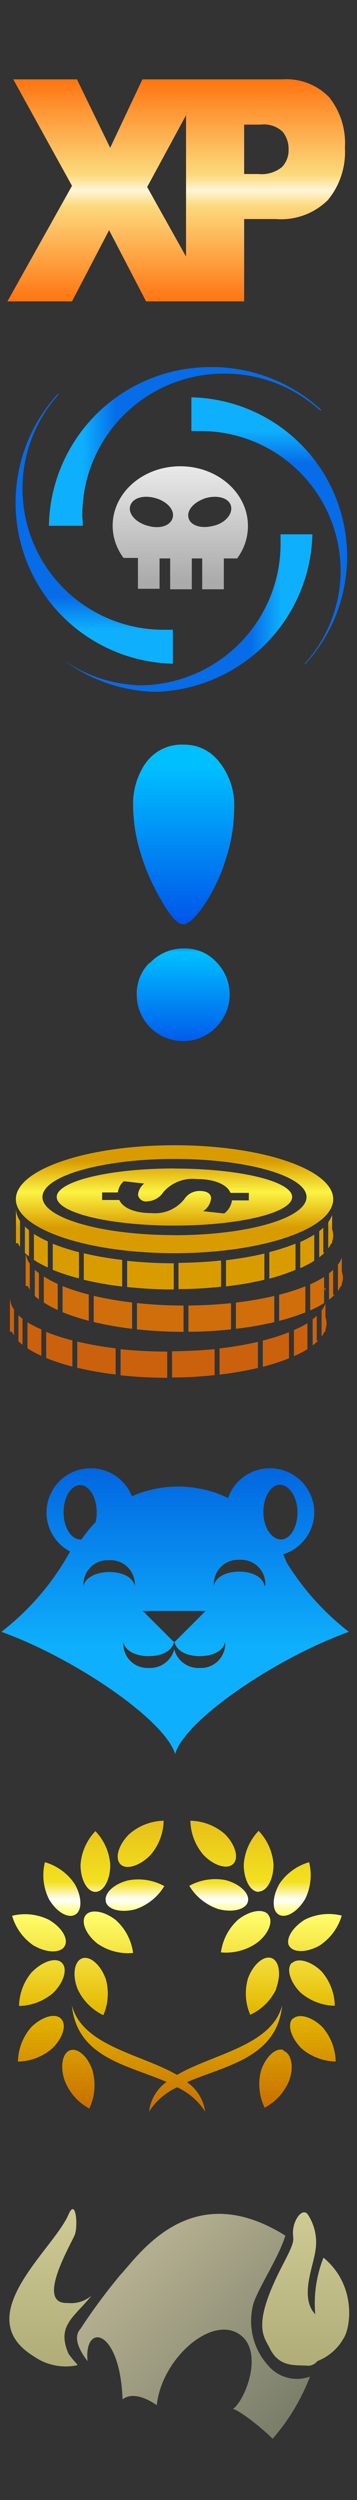 <svg id="dungeon_vector" data-name="dungeon vector" xmlns="http://www.w3.org/2000/svg" xmlns:xlink="http://www.w3.org/1999/xlink" viewBox="0 0 36 252"><rect x="0" y="0" width="36" height="252" fill="#333333" stroke="none"/><defs><style>.cls-1{fill:url(#Gradient_bez_nazwy);}.cls-2{fill:url(#Gradient_bez_nazwy_2);}.cls-3{fill:url(#Gradient_bez_nazwy_3);}.cls-4{fill:url(#Gradient_bez_nazwy_4);}.cls-5{fill:url(#Gradient_bez_nazwy_5);}.cls-6{fill:url(#Gradient_bez_nazwy_6);}.cls-7{fill:url(#Gradient_bez_nazwy_7);}.cls-8{fill:#cb610c;}.cls-9{fill:#d06e0c;}.cls-10{fill:url(#Gradient_bez_nazwy_9);}.cls-11{fill:url(#Gradient_bez_nazwy_10);}.cls-12{fill:url(#Gradient_bez_nazwy_11);}.cls-13{fill:url(#Gradient_bez_nazwy_12);}.cls-14{fill:url(#Gradient_bez_nazwy_8);}</style><linearGradient id="Gradient_bez_nazwy" x1="17.77" y1="222.17" x2="17.77" y2="244.51" gradientTransform="matrix(1, 0, 0, -1, 0, 252.55)" gradientUnits="userSpaceOnUse"><stop offset="0" stop-color="#ff7511"/><stop offset="0.43" stop-color="#fcd97d"/><stop offset="0.5" stop-color="#fff5d6"/><stop offset="0.57" stop-color="#fcda7d"/><stop offset="1" stop-color="#ff7511"/></linearGradient><linearGradient id="Gradient_bez_nazwy_2" x1="9.5" y1="66.27" x2="9.5" y2="43.63" gradientUnits="userSpaceOnUse"><stop offset="0" stop-color="#0eb0fd"/><stop offset="0.12" stop-color="#0eb0fd"/><stop offset="0.27" stop-color="#066ce8"/><stop offset="1" stop-color="#066ce8"/></linearGradient><linearGradient id="Gradient_bez_nazwy_3" x1="5.57" y1="45" x2="28.4" y2="45" xlink:href="#Gradient_bez_nazwy_2"/><linearGradient id="Gradient_bez_nazwy_4" x1="27.15" y1="40.69" x2="27.15" y2="63.07" xlink:href="#Gradient_bez_nazwy_2"/><linearGradient id="Gradient_bez_nazwy_5" x1="30.91" y1="61.82" x2="10.03" y2="61.82" xlink:href="#Gradient_bez_nazwy_2"/><linearGradient id="Gradient_bez_nazwy_6" x1="18.19" y1="58.57" x2="18.19" y2="47.06" gradientUnits="userSpaceOnUse"><stop offset="0" stop-color="#ababab"/><stop offset="1" stop-color="#e9e9e9"/></linearGradient><linearGradient id="Gradient_bez_nazwy_7" x1="18.5" y1="147.61" x2="18.5" y2="177.49" gradientTransform="matrix(1, 0, 0, -1, 0, 252.55)" gradientUnits="userSpaceOnUse"><stop offset="0" stop-color="#005ceb"/><stop offset="0.3" stop-color="#00bfff"/><stop offset="0.34" stop-color="#004ae7"/><stop offset="0.93" stop-color="#00bfff"/><stop offset="1" stop-color="#00bfff"/></linearGradient><linearGradient id="Gradient_bez_nazwy_9" x1="17.65" y1="147.97" x2="17.65" y2="176.8" gradientUnits="userSpaceOnUse"><stop offset="0" stop-color="#0266e0"/><stop offset="0.63" stop-color="#0eb0fd"/><stop offset="1" stop-color="#0eb0fd"/></linearGradient><linearGradient id="Gradient_bez_nazwy_10" x1="17.85" y1="212.89" x2="17.85" y2="183.57" gradientUnits="userSpaceOnUse"><stop offset="0" stop-color="#c76c00"/><stop offset="0.35" stop-color="#e4b900"/><stop offset="0.68" stop-color="#fffe6c"/><stop offset="0.73" stop-color="#fff"/><stop offset="0.79" stop-color="#f3e121"/><stop offset="1" stop-color="#e7c018"/></linearGradient><linearGradient id="Gradient_bez_nazwy_11" x1="9.16" y1="30.37" x2="31.85" y2="7.68" gradientTransform="matrix(1, 0, 0, -1, 0, 252.55)" gradientUnits="userSpaceOnUse"><stop offset="0" stop-color="#b3ae8f"/><stop offset="0.24" stop-color="#b3ae8f"/><stop offset="1" stop-color="#737865"/></linearGradient><linearGradient id="Gradient_bez_nazwy_12" x1="18.07" y1="238.75" x2="18.07" y2="222.66" gradientUnits="userSpaceOnUse"><stop offset="0" stop-color="#afac78"/><stop offset="1" stop-color="#cecb95"/></linearGradient><linearGradient id="Gradient_bez_nazwy_8" x1="17.6" y1="129.77" x2="17.6" y2="115.44" gradientUnits="userSpaceOnUse"><stop offset="0" stop-color="#d99c00"/><stop offset="0.42" stop-color="#d99c00"/><stop offset="0.67" stop-color="#fcf343"/><stop offset="0.89" stop-color="#d99c00"/><stop offset="1" stop-color="#d99c00"/></linearGradient></defs><title>navbar-icons-guides-color</title><path id="XP_vector" data-name="XP vector" class="cls-1" d="M7.26,18.73L0.75,30.38H7.26L11,23.2l3.73,7.18h6.55L14.84,18.85,20.72,8H14.36L11.11,14.9,7.76,8H1.34Zm11.5,11.65h5.86v-8.3h3.19a6.71,6.71,0,0,0,5.25-1.91,7.62,7.62,0,0,0,1.72-5.29A7.43,7.43,0,0,0,33.2,9.81,6,6,0,0,0,28.46,8h-9.7V30.38h0Zm5.86-17.82h1.66a2.75,2.75,0,0,1,2.23.73,2.75,2.75,0,0,1,.59,1.78,2.43,2.43,0,0,1-.68,1.78,3.26,3.26,0,0,1-2.37.69H24.62v-5h0Z"/><path class="cls-2" d="M17.43,63.48c-0.33,0-.65,0-1,0h0A14.22,14.22,0,0,1,5.88,39.79V39.66A16.23,16.23,0,0,0,17.43,66.9V63.48Z"/><path class="cls-3" d="M8.35,53c0-.27,0-0.54-0.05-0.82q0-.09,0-0.17A14.27,14.27,0,0,1,22.49,37.66h0a14.29,14.29,0,0,1,9.76,3.69h0.18A16.33,16.33,0,0,0,21.12,37h0A16.29,16.29,0,0,0,4.93,53H8.35Z"/><path class="cls-4" d="M34.35,57.55a14,14,0,0,1-3.62,9.34V67A16.05,16.05,0,0,0,19.3,40.05v3.4c0.32,0,.64,0,1,0A14.12,14.12,0,0,1,34.35,57.55h0Z"/><path class="cls-5" d="M28.29,53.86c0,0.4,0,.81,0,1.22a14.27,14.27,0,0,1-14,14,14.2,14.2,0,0,1-7.93-2.57,16.21,16.21,0,0,0,9.28,3.23A16.3,16.3,0,0,0,31.5,53.92s0,0,0-.06H28.29Z"/><path class="cls-6" d="M25,53c0-3.3-3.05-6-6.82-6s-6.82,2.67-6.82,6a5.42,5.42,0,0,0,1.1,3.24h1.45v3.11h2.18V56.29h1.07v3.11h2.18V56.29h1.05v3.11h2.18V56.29h1.34A5.42,5.42,0,0,0,25,53Zm-10.1,0c-1.18-.32-2-1.19-1.77-2s1.33-1.12,2.51-.8,2,1.19,1.77,2S16.1,53.35,14.91,53Zm6.62,0c-1.18.32-2.31,0-2.51-.8s0.59-1.63,1.77-2h0c1.18-.32,2.31,0,2.51.8S22.72,52.72,21.54,53Z"/><path id="dailies_vector" data-name="dailies vector" class="cls-7" d="M15.07,97.05a4.37,4.37,0,0,0-1.28,3.19,4.66,4.66,0,0,0,4.62,4.7h0.06a4.51,4.51,0,0,0,3.32-1.4A4.65,4.65,0,0,0,21.84,97h0a4.31,4.31,0,0,0-3.23-1.4,4.7,4.7,0,0,0-3.53,1.5h0Zm-0.54-19.9a7.34,7.34,0,0,0-1.11,4.14,16.53,16.53,0,0,0,.68,4.44A21.4,21.4,0,0,0,16,90.29q1.58,2.88,2.45,2.88t2.34-2.25a18,18,0,0,0,2.05-4.55,16.51,16.51,0,0,0,.77-4.76,7,7,0,0,0-1.8-5.16,4.39,4.39,0,0,0-3.27-1.39,4.45,4.45,0,0,0-4,2.08h0Z"/><path class="cls-8" d="M2.77,133.29v2.62a10.36,10.36,0,0,0,1.4.76V134A10.53,10.53,0,0,1,2.77,133.29Z"/><path class="cls-8" d="M1.86,132.57v2.63a5.32,5.32,0,0,0,.41.35v-2.62A5.06,5.06,0,0,1,1.86,132.57Z"/><path class="cls-8" d="M4.66,134.26v2.63a20.65,20.65,0,0,0,2.64.86v-2.64A20.87,20.87,0,0,1,4.66,134.26Z"/><path class="cls-8" d="M1,130.77v3.47h0.2a2.71,2.71,0,0,0,.21.35V132A2.18,2.18,0,0,1,1,130.77Z"/><path class="cls-8" d="M32.82,130.16v-0.32H32.68A2.34,2.34,0,0,1,32.82,130.16Z"/><path class="cls-8" d="M7.79,135.23v2.64a34.24,34.24,0,0,0,3.87.68v-2.64A34.41,34.41,0,0,1,7.79,135.23Z"/><path class="cls-8" d="M29.64,134.07v2.63A10.74,10.74,0,0,0,31,136v-2.62A11,11,0,0,1,29.64,134.07Z"/><path class="cls-8" d="M31.94,132.64c-0.13.12-.26,0.24-0.41,0.35v2.63a5.18,5.18,0,0,0,.55-0.48H31.94v-2.5Z"/><path class="cls-8" d="M32.82,131.39a2.59,2.59,0,0,1-.39.7v2.64a2.73,2.73,0,0,0,.29-0.49h0.1V134a1.79,1.79,0,0,0,0-1.23v-1.41Z"/><path class="cls-8" d="M12.16,136v2.63a45.06,45.06,0,0,0,4.7.25v-2.64A45.29,45.29,0,0,1,12.16,136Z"/><path class="cls-8" d="M17.35,136.21v2.64c1.49,0,2.93-.09,4.29-0.24V136C20.28,136.12,18.84,136.19,17.35,136.21Z"/><path class="cls-8" d="M26.5,135.13v2.64a20.9,20.9,0,0,0,2.64-.85v-2.63A21.15,21.15,0,0,1,26.5,135.13Z"/><path class="cls-8" d="M22.14,135.92v2.64a34.45,34.45,0,0,0,3.87-.67v-2.63A34.69,34.69,0,0,1,22.14,135.92Z"/><path class="cls-9" d="M13.32,131.29a34.4,34.4,0,0,1-3.87-.67v2.64a34.23,34.23,0,0,0,3.87.68v-2.64Z"/><path class="cls-9" d="M18.51,131.6a45.31,45.31,0,0,1-4.7-.25V134a45,45,0,0,0,4.7.25V131.6Z"/><path class="cls-9" d="M3.92,128.32A5.07,5.07,0,0,1,3.51,128v2.63a5.32,5.32,0,0,0,.41.35v-2.62Z"/><path class="cls-9" d="M5.82,129.42a10.53,10.53,0,0,1-1.4-.75v2.62a10.37,10.37,0,0,0,1.4.76v-2.63Z"/><path class="cls-9" d="M23.29,131.36c-1.36.14-2.8,0.22-4.29,0.24v2.64c1.49,0,2.93-.09,4.29-0.24v-2.64Z"/><path class="cls-9" d="M8.95,130.49a20.87,20.87,0,0,1-2.64-.85v2.63a20.66,20.66,0,0,0,2.64.86v-2.64Z"/><path class="cls-9" d="M33.59,130.52V128c-0.13.12-.26,0.23-0.41,0.35V131a5.17,5.17,0,0,0,.55-0.49H33.59Z"/><path class="cls-9" d="M3,127.37a2.18,2.18,0,0,1-.41-1.21v3.47H2.8A2.7,2.7,0,0,0,3,130v-2.61Z"/><path class="cls-9" d="M34.47,128.18v-1.41a2.61,2.61,0,0,1-.39.7v2.64a2.74,2.74,0,0,0,.29-0.49h0.09v-0.21A1.79,1.79,0,0,0,34.47,128.18Z"/><path class="cls-9" d="M27.66,130.63a34.51,34.51,0,0,1-3.87.67v2.64a34.48,34.48,0,0,0,3.87-.67v-2.64Z"/><path class="cls-9" d="M30.79,129.66a20.79,20.79,0,0,1-2.64.85v2.63a20.9,20.9,0,0,0,2.64-.85v-2.64Z"/><path class="cls-9" d="M32.68,128.72a10.76,10.76,0,0,1-1.4.74v2.63a10.73,10.73,0,0,0,1.4-.74v-2.63Z"/><path class="cls-10" d="M28.9,157.49q-0.16-.42-0.34-0.82a4.45,4.45,0,0,0,3.13-4.24h0A4.46,4.46,0,0,0,27.23,148h0A4.45,4.45,0,0,0,23,151a11.6,11.6,0,0,0-9.7-.18A4.45,4.45,0,0,0,9.15,148h0a4.46,4.46,0,0,0-4.46,4.47h0a4.44,4.44,0,0,0,2.38,3.92,26.3,26.3,0,0,1-6.93,8.1c7.28,2.61,16.48,8.84,17.52,12.32h0c1-3.48,10.24-9.71,17.52-12.32A26.3,26.3,0,0,1,28.9,157.49Zm-8.16,4.89-3.17,3.17-3.17-3.17h6.34ZM8.08,155.17c-0.92,0-1.67-1.23-1.67-2.74s0.75-2.73,1.67-2.73,1.67,1.22,1.67,2.74a4.29,4.29,0,0,1-.11,1,11.8,11.8,0,0,0-1.43,1.76Zm0.34,4.69a2,2,0,0,1,0-.33A2.44,2.44,0,0,1,11,157.27a2.44,2.44,0,0,1,2.59,2.27,2,2,0,0,1,0,.33c-0.18-.89-1.25-1.41-2.55-1.41S8.6,159,8.42,159.86Zm9.2,5.72v0c0.21,0.86,1.26,1.36,2.53,1.36s2.37-.52,2.55-1.41a2,2,0,0,1,0,.33,2.44,2.44,0,0,1-2.59,2.27,2.5,2.5,0,0,1-2.54-1.89,2.5,2.5,0,0,1-2.54,1.89,2.44,2.44,0,0,1-2.59-2.27,2,2,0,0,1,0-.33c0.18,0.89,1.25,1.41,2.55,1.41s2.32-.5,2.53-1.36m9.15-5.75c-0.18-.89-1.25-1.41-2.55-1.41s-2.37.52-2.55,1.41a2,2,0,0,1,0-.33,2.44,2.44,0,0,1,2.59-2.27,2.44,2.44,0,0,1,2.59,2.27A2,2,0,0,1,26.75,159.86Zm0.68-5.11-0.33-.44a3.8,3.8,0,0,1-.46-1.88c0-1.51.75-2.74,1.67-2.74S30,150.92,30,152.44s-0.75,2.74-1.67,2.74A1.24,1.24,0,0,1,27.42,154.75Z"/><path class="cls-11" d="M20.54,187a5.43,5.43,0,0,1-1.34-3.47,5.43,5.43,0,0,1,3.47,1.34c1.06,1.06,1.44,2.4.86,3S21.6,188.09,20.54,187Zm5.54,3.67c0.83,0,1.5-1.22,1.5-2.72a5.44,5.44,0,0,0-1.5-3.4,5.44,5.44,0,0,0-1.5,3.4C24.58,189.48,25.25,190.7,26.08,190.7Zm0-6.11h0ZM22,192.43c1.45,0.39,2.8.05,3-.75s-0.78-1.77-2.23-2.16a5.43,5.43,0,0,0-3.68.57h0A5.44,5.44,0,0,0,22,192.43Zm9.16-4.71h0ZM28.12,193c0.72,0.41,1.91-.3,2.66-1.6a5.43,5.43,0,0,0,.39-3.69,5.43,5.43,0,0,0-3,2.19C27.43,191.21,27.41,192.6,28.12,193Zm-1.06,0c-0.52-.65-1.89-0.42-3.06.51a5.43,5.43,0,0,0-1.72,3.29h0a5.43,5.43,0,0,0,3.6-.94C27.05,195,27.59,193.7,27.07,193.05Zm2.1,3.14c0.41,0.72,1.8.7,3.1-.05a5.44,5.44,0,0,0,2.2-3h0a5.43,5.43,0,0,0-3.7.4C29.47,194.28,28.76,195.47,29.17,196.19Zm0.27,1.7c-0.58.59-.2,1.92,0.86,3a5.44,5.44,0,0,0,3.47,1.34,5.44,5.44,0,0,0-1.34-3.47C31.37,197.68,30,197.3,29.45,197.89Zm4.33,4.33h0Zm-8.52.93h0Zm2.6-2.65c0.53-1.4.33-2.78-.45-3.07s-1.84.61-2.37,2a5.44,5.44,0,0,0,.21,3.71A5.43,5.43,0,0,0,27.86,200.49Zm6,7.33h0Zm-4.32-4.32c-0.58.59-.2,1.92,0.86,3a5.44,5.44,0,0,0,3.47,1.34,5.43,5.43,0,0,0-1.34-3.47C31.46,203.29,30.12,202.91,29.54,203.5Zm-2.83,9h0Zm1.89-5.82c-0.79-.26-1.81.69-2.27,2.12a5.43,5.43,0,0,0,.38,3.7,5.43,5.43,0,0,0,2.48-2.76C29.65,208.35,29.39,207,28.6,206.73ZM15.16,187a5.43,5.43,0,0,0,1.34-3.47A5.43,5.43,0,0,0,13,184.91c-1.06,1.06-1.44,2.4-.86,3S14.1,188.09,15.16,187ZM9.62,190.7c0.83,0,1.5-1.22,1.5-2.72a5.44,5.44,0,0,0-1.5-3.4,5.44,5.44,0,0,0-1.5,3.4C8.12,189.48,8.8,190.7,9.62,190.7Zm1.05,1c0.21,0.8,1.56,1.14,3,.75a5.44,5.44,0,0,0,2.9-2.33h0a5.43,5.43,0,0,0-3.68-.57C11.46,189.91,10.46,190.87,10.68,191.68ZM7.58,193c0.72-.41.7-1.8-0.05-3.1a5.43,5.43,0,0,0-3-2.19,5.43,5.43,0,0,0,.39,3.69C5.66,192.71,6.86,193.42,7.58,193Zm5.84,3.85h0a5.44,5.44,0,0,0-1.72-3.29c-1.17-.93-2.55-1.16-3.06-0.51s0,1.93,1.19,2.87A5.43,5.43,0,0,0,13.42,196.86Zm-10-.73c1.29,0.75,2.68.78,3.1,0.05s-0.3-1.91-1.6-2.66a5.43,5.43,0,0,0-3.7-.4A5.44,5.44,0,0,0,3.42,196.13Zm-1.5,6.08h0Zm1.34-3.47a5.44,5.44,0,0,0-1.34,3.47,5.44,5.44,0,0,0,3.47-1.34c1.06-1.06,1.44-2.4.86-3S4.33,197.68,3.27,198.74Zm7.38,0.68c-0.53-1.4-1.59-2.3-2.37-2s-1,1.67-.45,3.07a5.43,5.43,0,0,0,2.6,2.65A5.43,5.43,0,0,0,10.65,199.43Zm-0.21,3.71h0Zm-8.61,4.68h0Zm4.33-4.32c-0.58-.59-1.92-0.21-3,0.86a5.43,5.43,0,0,0-1.34,3.47,5.44,5.44,0,0,0,3.47-1.34C6.36,205.42,6.74,204.09,6.16,203.5Zm2.84,9H9Zm0.37-3.7c-0.46-1.43-1.48-2.37-2.27-2.12s-1.05,1.62-.59,3A5.43,5.43,0,0,0,9,212.54,5.43,5.43,0,0,0,9.36,208.84Zm9.55,1.08c3.93-1.68,9-2.45,9.54-7.71h0c-1.08,4.09-7,4.89-10.6,7-3.62-2.1-9.52-2.9-10.6-7,0.52,5.26,5.61,6,9.54,7.71a4.33,4.33,0,0,0-1.76,3,6.6,6.6,0,0,1,2.83-2.46,6.59,6.59,0,0,1,2.83,2.46A4.33,4.33,0,0,0,18.91,209.92Z"/><path id="helmet" class="cls-12" d="M8.83,238c-1.22-1.58-1.28-2.62-.73-3.23a59.92,59.92,0,0,1,4-5.42c1.89-2,7.12-10,16.67-4-0.67,2.31-3.1,5.81-3.31,7.26A6.68,6.68,0,0,0,27,238.4a3.82,3.82,0,0,0,4.26,1.16,20.94,20.94,0,0,1-3.77,6.27c-1.4-1.4-3.59-3-4-3,1.28-.91,3.29-6.09.43-7.67s-7.63,2.72-8.11,7.28c-1.1-.75-2.48-1.32-3.45-0.59C12.09,234.63,8.44,234.12,8.83,238Z"/><path class="cls-13" d="M34.63,235.73A5.16,5.16,0,0,1,32,238a1.21,1.21,0,0,1-.91.47c-1.16-.12-2.9.27-3.89-1.77-0.59-1.21-1.88-2.28,1.34-8.46,1.33-2.54,1-2.37,1-3.17,0-1.34,1-2.62,1.52-1.82a5.09,5.09,0,0,1,.73,3.71c-0.23,1.6-1.58,4.64,0,6.32a12.55,12.55,0,0,1,.83-5.71C36,230.37,35.36,234.69,34.63,235.73ZM6.82,232.14c-3.33.15,0.4-6,.73-6.9s0.1-3.76-.65-2c-1.54,3.57-10.08,10.24-3.49,14.28a5.61,5.61,0,0,0,4.36.9c0.08-.14,0,0-0.85-1.14-1.26-2.88.57-3.69,2.31-5.88A3.17,3.17,0,0,1,6.82,232.14Z"/><path class="cls-14" d="M17.6,115.44c-8.83,0-16,2.44-16,5.44s7.16,5.44,16,5.44,16-2.44,16-5.44S26.43,115.44,17.6,115.44Zm0,9.06c-7.35,0-13.32-1.72-13.32-3.84s6-3.84,13.32-3.84,13.31,1.72,13.31,3.84S25,124.51,17.6,124.51Zm0-6.72c-6.56,0-11.88,1.29-11.88,2.88s5.32,2.88,11.87,2.88,11.87-1.29,11.87-2.88S24.16,117.79,17.6,117.79ZM25.12,121H23.39a2,2,0,0,1-.78,1.32l-2.12-.23a1.8,1.8,0,0,0,.8-1.29c0-.45-0.4-0.75-1.13-0.75a1.82,1.82,0,0,0-1.58.83,3.77,3.77,0,0,1-3.32,1.4c-1.6,0-2.85-.48-3.23-1.32H10.3v-0.76h1.59a1.69,1.69,0,0,1,.6-1.13l2.05,0.23a1.62,1.62,0,0,0-.62,1.12v0.06a0.83,0.83,0,0,0,1,.61,2,2,0,0,0,1.56-.94,3.93,3.93,0,0,1,3.4-1.3c1.62,0,3,.49,3.36,1.39h1.85V121ZM5.32,128a20.66,20.66,0,0,0,2.64.86v-2.64a20.87,20.87,0,0,1-2.64-.85V128Zm3.13,1a34.23,34.23,0,0,0,3.87.68V127a34.38,34.38,0,0,1-3.87-.67V129Zm4.37,0.73a45,45,0,0,0,4.7.25v-2.64a45.31,45.31,0,0,1-4.7-.25v2.63ZM3.42,127a10.37,10.37,0,0,0,1.4.76v-2.63a10.52,10.52,0,0,1-1.4-.75V127Zm-0.91-.71a5.33,5.33,0,0,0,.41.35V124a5.06,5.06,0,0,1-.41-0.37v2.63ZM18,129.94c1.49,0,2.93-.09,4.29-0.24v-2.64c-1.36.14-2.8,0.22-4.29,0.24v2.64ZM1.61,124.5h0v0.82h0.2a2.71,2.71,0,0,0,.21.36v-2.61a2.18,2.18,0,0,1-.41-1.21v2.62Zm31.87-2a2.61,2.61,0,0,1-.38.7v2.64a2.73,2.73,0,0,0,.29-0.49h0.1v-0.21a1.79,1.79,0,0,0,0-1.23v-1.41Zm-10.69,7.17a34.46,34.46,0,0,0,3.87-.67v-2.64a34.5,34.5,0,0,1-3.87.67v2.64Zm9.8-5.91c-0.12.12-.26,0.23-0.4,0.34v2.64a5.18,5.18,0,0,0,.54-0.48H32.6v-2.5Zm-2.31,4.07a10.72,10.72,0,0,0,1.41-.75v-2.63a10.76,10.76,0,0,1-1.41.74v2.63Zm-3.13,1.06A20.89,20.89,0,0,0,29.8,128v-2.64a20.78,20.78,0,0,1-2.64.85v2.63Z"/></svg>